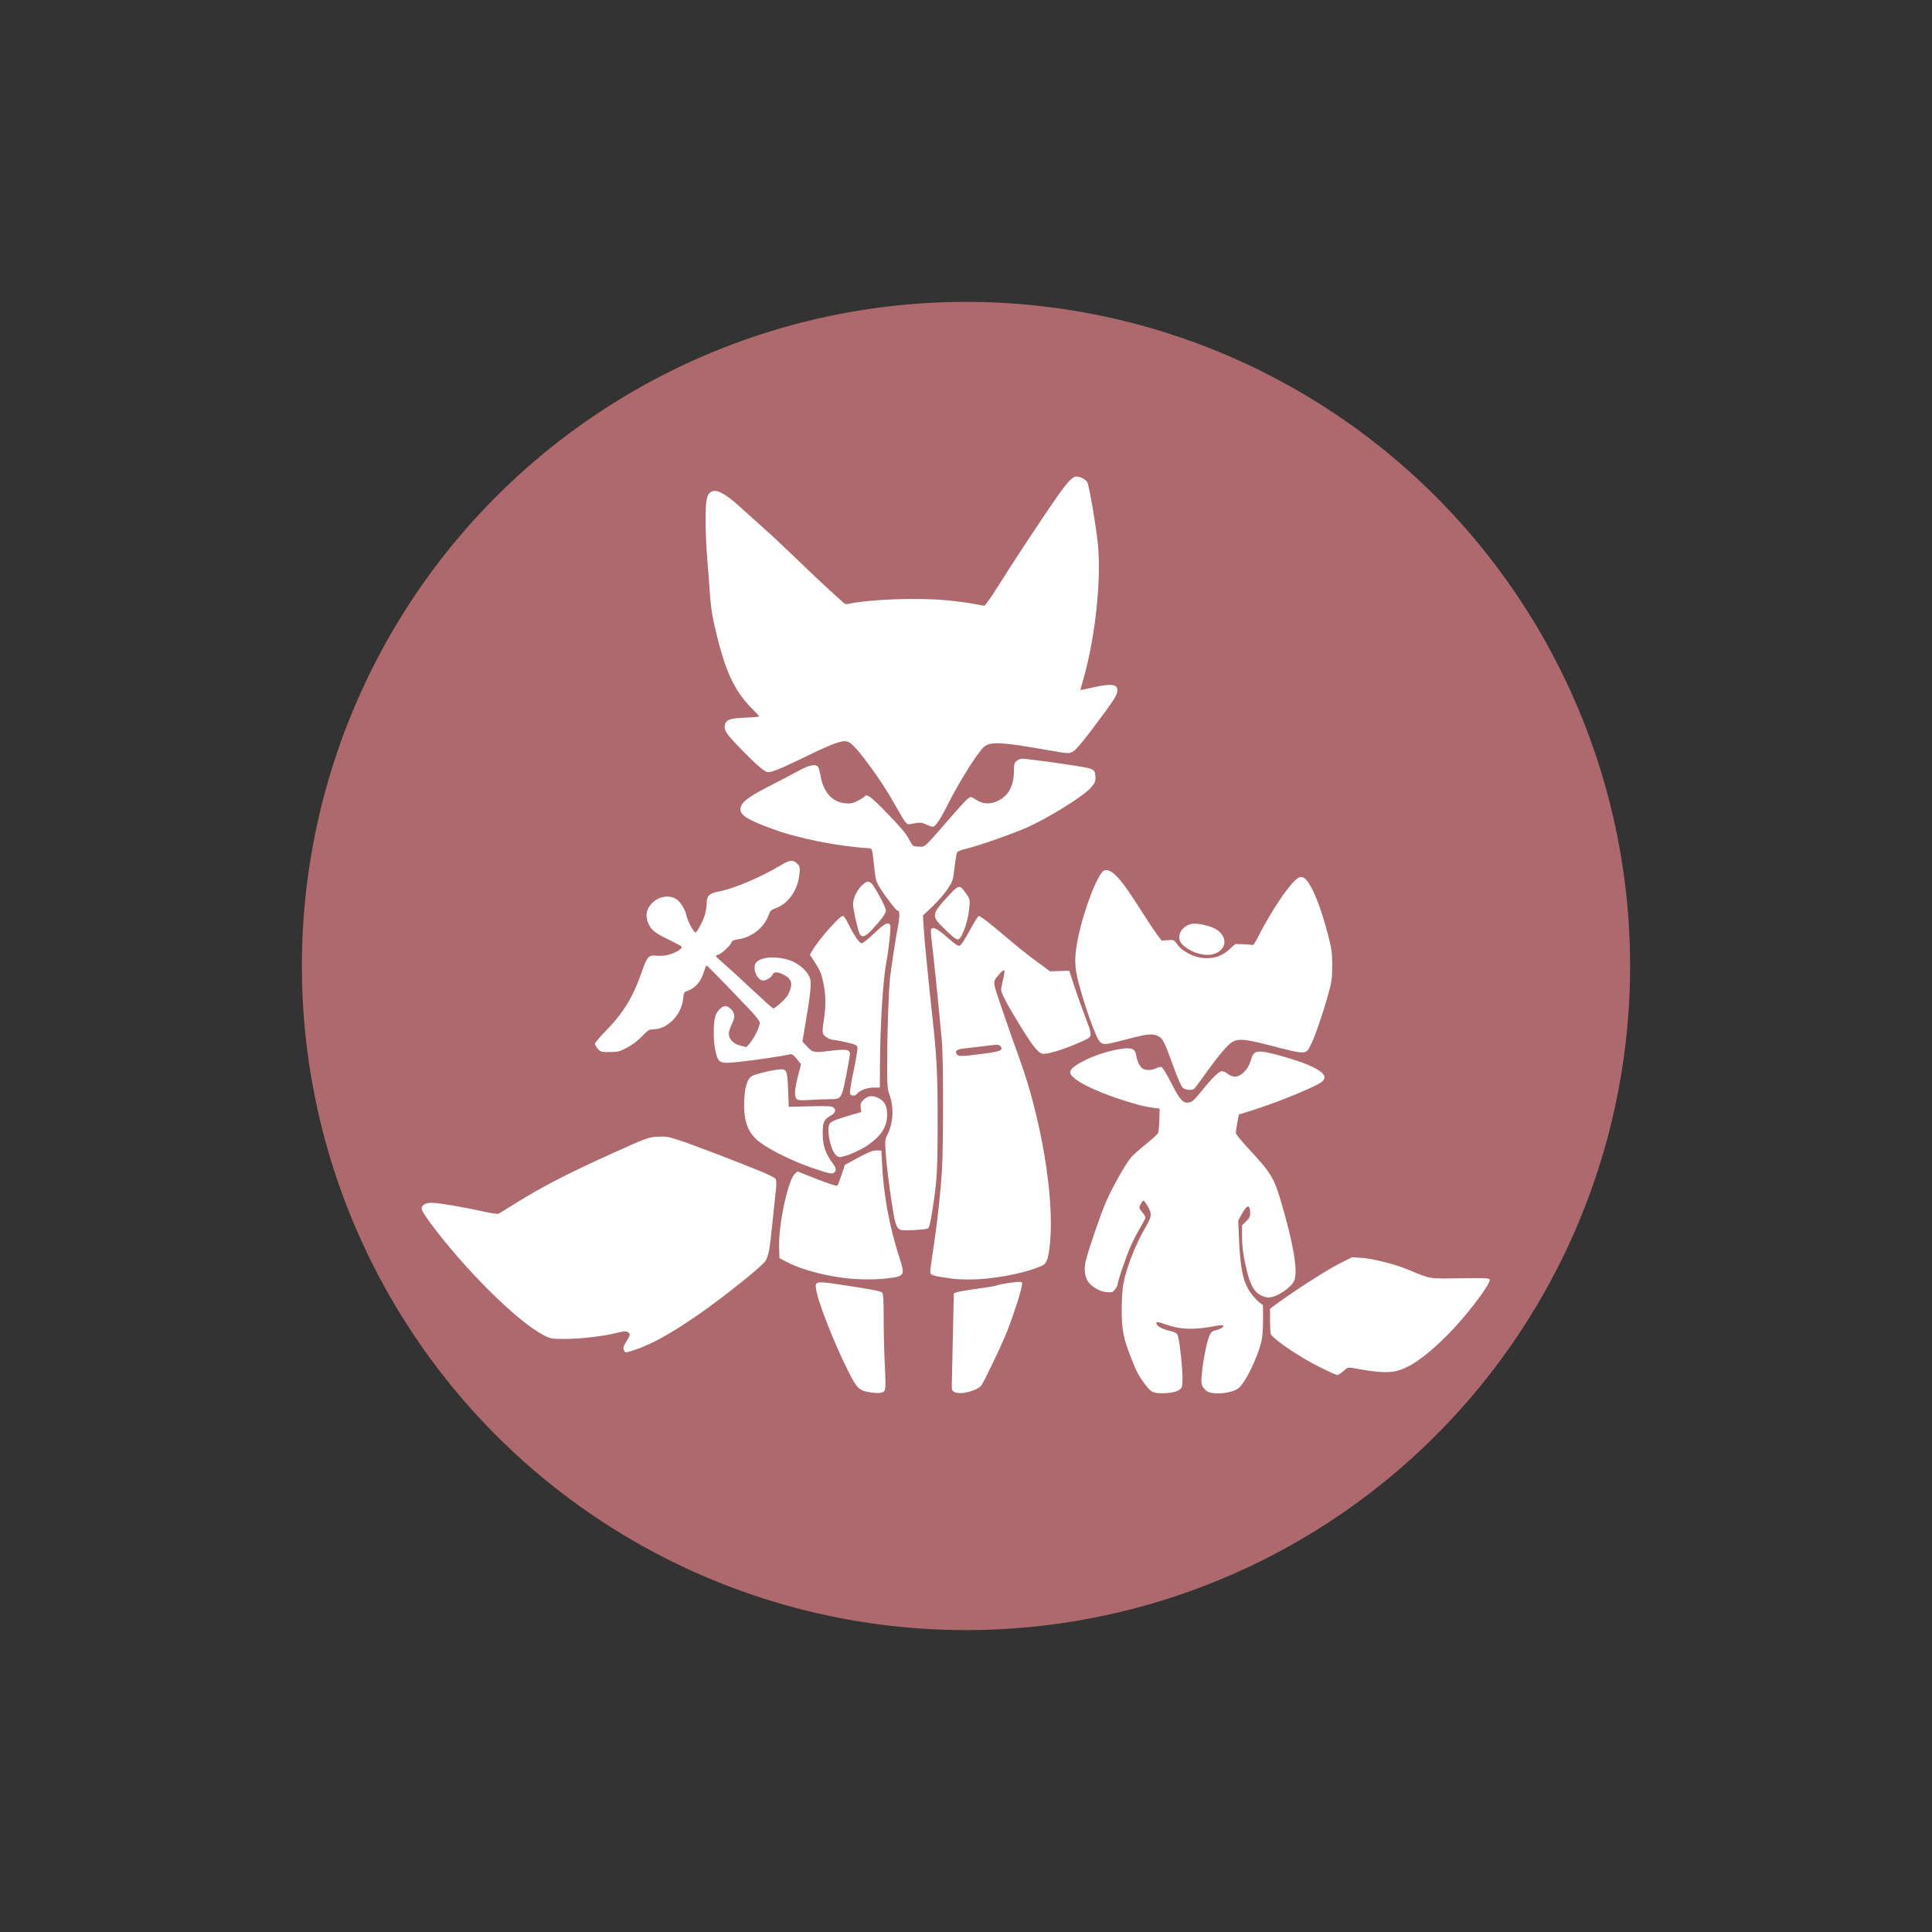 <?xml version="1.0" encoding="UTF-8" standalone="no"?> <svg xmlns="http://www.w3.org/2000/svg" xmlns:svg="http://www.w3.org/2000/svg" width="800" height="800" viewBox="0 0 211.667 211.667" version="1.1" id="svg1" xml:space="preserve"><rect x="0" y="0" width="211.667" height="211.667" fill="#333333" stroke="none"/><defs id="defs1"></defs><circle style="fill:#ae696c;fill-opacity:1;stroke-width:0.202" id="path2" cx="105.833" cy="105.833" r="72.76"></circle><path style="fill:#ffffff;stroke-width:0.482;fill-opacity:1" d="m 95.47,152.562 c -1.371,-0.208 -1.556,-0.381 -2.565,-2.387 -1.628,-3.234 -3.431,-7.903 -3.526,-9.132 -0.051,-0.66 0.163,-0.683 2.734,-0.293 3.432,0.521 4.32,0.689 4.518,0.853 0.141,0.117 0.178,0.686 0.18,2.778 0.002,1.447 0.059,3.804 0.129,5.238 0.137,2.813 0.128,2.863 -0.514,2.98 -0.175,0.032 -0.606,0.015 -0.956,-0.038 z m 9.113,-0.046 c -0.284,-0.143 -0.313,-0.231 -0.302,-0.918 0.007,-0.418 0.059,-2.817 0.116,-5.33 l 0.104,-4.57 0.33,-0.126 c 0.181,-0.069 1.162,-0.236 2.179,-0.37 1.017,-0.134 1.992,-0.298 2.168,-0.364 0.41,-0.155 1.874,-0.393 2.418,-0.393 0.417,0 0.42,0.004 0.341,0.495 -0.127,0.794 -1.185,3.968 -1.821,5.462 -0.664,1.56 -2.202,4.753 -2.566,5.327 -0.395,0.624 -2.289,1.125 -2.966,0.786 z m 21.837,0.034 c -0.291,-0.089 -0.595,-0.369 -1.002,-0.921 -0.692,-0.939 -0.886,-1.309 -1.488,-2.843 -0.852,-2.169 -1.034,-3.085 -1.037,-5.218 -0.001,-1.068 0.074,-2.335 0.17,-2.869 0.313,-1.733 1.312,-4.305 2.378,-6.129 0.745,-1.274 0.787,-1.556 0.346,-2.342 -0.194,-0.346 -0.413,-0.648 -0.488,-0.672 -0.074,-0.024 -0.225,0.146 -0.335,0.376 -0.194,0.408 -0.19,0.431 0.167,0.858 0.202,0.241 0.366,0.508 0.366,0.593 0,0.085 -0.267,0.603 -0.594,1.152 -0.327,0.549 -0.807,1.486 -1.067,2.083 -0.484,1.108 -1.399,3.807 -1.399,4.125 0,0.097 -0.124,0.334 -0.275,0.526 -0.25,0.318 -0.336,0.345 -0.934,0.295 -0.712,-0.059 -1.572,-0.542 -1.998,-1.121 -0.378,-0.515 -0.495,-1.459 -0.283,-2.285 0.369,-1.439 1.601,-5.032 2.217,-6.467 0.649,-1.512 2.137,-4.152 2.752,-4.884 0.189,-0.225 0.909,-0.866 1.598,-1.425 0.69,-0.559 1.301,-1.114 1.359,-1.234 0.058,-0.12 0.122,-0.774 0.142,-1.452 l 0.037,-1.234 -0.618,-0.081 c -1.058,-0.138 -1.83,-0.336 -3.757,-0.962 -2.932,-0.953 -5.191,-2.13 -5.41,-2.818 -0.118,-0.373 0.309,-0.774 1.457,-1.368 1.138,-0.588 2.624,-1.075 3.972,-1.301 1.265,-0.211 1.682,-0.046 1.789,0.71 0.089,0.631 0.426,1.287 0.75,1.461 0.356,0.19 0.982,0.161 1.422,-0.067 0.21,-0.109 0.48,-0.166 0.599,-0.128 0.119,0.038 0.585,0.799 1.035,1.69 0.866,1.715 1.258,2.206 1.759,2.206 0.483,0 0.71,-0.177 1.512,-1.174 1.221,-1.519 1.977,-2.269 2.288,-2.269 0.156,0 0.424,0.111 0.597,0.247 0.469,0.369 0.913,0.439 1.349,0.214 0.569,-0.294 1.023,-0.905 1.248,-1.682 0.245,-0.842 0.496,-1.006 1.383,-0.901 0.873,0.103 3.57,0.881 4.733,1.366 1.996,0.831 2.443,1.477 1.431,2.068 -1.239,0.724 -5.061,2.253 -7.569,3.029 l -1.289,0.399 -0.178,0.913 c -0.098,0.502 -0.163,1.018 -0.146,1.147 0.018,0.128 0.574,0.817 1.237,1.53 2.585,2.782 2.92,3.319 3.681,5.891 1.35,4.562 1.864,7.531 1.497,8.643 -0.281,0.853 -2.181,2.065 -2.994,1.911 -1.335,-0.253 -1.865,-1.091 -2.444,-3.863 -0.205,-0.981 -0.306,-1.891 -0.307,-2.748 l -0.001,-1.282 0.446,-0.433 c 0.347,-0.336 0.446,-0.534 0.444,-0.886 -0.004,-1.025 -0.346,-0.975 -0.952,0.139 l -0.359,0.66 0.081,1.924 c 0.14,3.305 0.454,4.819 1.23,5.921 0.279,0.396 0.709,0.881 0.956,1.077 l 0.449,0.356 v 1.642 c 0,1.075 -0.069,1.912 -0.2,2.423 -0.468,1.825 -1.729,4.391 -2.461,5.007 -0.477,0.402 -1.713,0.665 -2.664,0.568 -0.605,-0.062 -0.793,-0.143 -1.083,-0.466 -0.398,-0.444 -0.417,-0.657 -0.212,-2.363 0.167,-1.388 0.559,-3.135 0.813,-3.627 0.128,-0.248 0.319,-0.385 0.615,-0.44 0.491,-0.092 0.963,-0.395 0.827,-0.53 -0.05,-0.05 -0.436,-0.024 -0.858,0.059 -2.306,0.454 -3.861,0.402 -5.471,-0.182 -0.844,-0.306 -1.078,-0.311 -0.966,-0.019 0.099,0.258 0.733,0.579 1.446,0.732 0.427,0.092 0.721,0.238 0.837,0.416 0.214,0.328 0.612,4.009 0.553,5.114 -0.038,0.709 -0.068,0.775 -0.469,1.008 -0.498,0.29 -2.006,0.404 -2.667,0.201 z m 18.262,-2.722 c -2.325,-1.152 -5.322,-3.186 -5.466,-3.709 -0.038,-0.14 -0.071,-0.813 -0.072,-1.494 l -0.001,-1.239 0.733,-0.546 c 1.734,-1.292 5.553,-3.741 6.85,-4.393 l 1.407,-0.707 1.02,0.067 c 1.271,0.083 3.634,0.681 5.12,1.295 2.56,1.058 2.178,0.995 5.716,0.943 2.822,-0.041 3.19,-0.024 3.225,0.154 0.095,0.486 -2.587,4.009 -4.561,5.991 -2.536,2.547 -4.401,3.819 -5.973,4.075 -0.919,0.15 -2.132,0.045 -4.465,-0.385 -0.518,-0.095 -0.588,-0.073 -1.036,0.331 -0.264,0.239 -0.562,0.434 -0.663,0.434 -0.101,0 -0.926,-0.368 -1.833,-0.818 z m -76.325,-1.909 c -0.111,-0.243 -0.066,-0.403 0.26,-0.933 0.462,-0.751 0.479,-0.876 0.141,-1.057 -0.189,-0.101 -0.503,-0.073 -1.243,0.113 -1.438,0.36 -3.968,0.651 -5.662,0.651 -1.378,0 -1.521,-0.024 -2.226,-0.378 -2.87,-1.441 -8.662,-7.173 -12.527,-12.396 -0.503,-0.679 -0.914,-1.344 -0.914,-1.478 0,-0.417 0.411,-0.666 1.097,-0.666 0.716,0 3.568,0.481 5.732,0.966 0.801,0.18 1.528,0.285 1.617,0.235 0.089,-0.05 0.973,-0.598 1.966,-1.217 2.741,-1.71 5.678,-3.226 10.245,-5.288 4.04,-1.825 4.17,-1.873 5.182,-1.933 0.946,-0.056 1.166,-0.019 2.486,0.417 1.449,0.479 6.339,2.349 8.963,3.429 0.767,0.316 1.448,0.67 1.515,0.789 0.067,0.119 0.082,0.563 0.035,0.994 -0.047,0.429 -0.225,2.128 -0.395,3.776 -0.319,3.088 -0.391,3.487 -0.753,4.187 -0.261,0.505 -4.471,3.882 -7.279,5.839 -3.188,2.222 -5.466,3.461 -7.444,4.048 -0.656,0.195 -0.665,0.194 -0.797,-0.096 z m 23.925,-7.932 c -2.432,-0.33 -4.783,-1.011 -6.248,-1.809 l -0.638,-0.347 -0.037,-1.211 c -0.075,-2.438 0.969,-7.32 1.71,-7.998 l 0.31,-0.284 0.666,0.27 c 2.358,0.955 3.59,1.377 3.699,1.269 0.066,-0.066 0.275,-0.598 0.465,-1.183 l 0.344,-1.063 1.458,-0.791 c 1.119,-0.607 1.584,-0.792 2,-0.797 0.298,-0.004 0.547,0.008 0.553,0.026 0.006,0.018 0.033,0.548 0.06,1.179 0.15,3.507 0.798,7.078 1.905,10.503 0.644,1.991 0.601,2.069 -1.275,2.298 -1.474,0.18 -3.361,0.157 -4.973,-0.062 z m 12.305,0.136 c -0.105,-0.021 -0.691,-0.106 -1.302,-0.189 -0.636,-0.086 -1.174,-0.228 -1.26,-0.332 -0.16,-0.192 -0.162,-0.162 0.26,-2.982 0.419,-2.802 0.77,-6.034 0.913,-8.416 0.169,-2.807 0.162,-12.274 -0.011,-14.184 -0.23,-2.54 -0.761,-7.902 -0.906,-9.15 -0.078,-0.666 -0.184,-1.584 -0.237,-2.04 -0.053,-0.456 -0.07,-0.901 -0.038,-0.988 0.139,-0.382 0.674,-0.126 1.767,0.845 0.884,0.786 1.185,0.985 1.379,0.913 0.145,-0.054 0.594,-0.736 1.078,-1.638 0.456,-0.85 0.904,-1.575 0.995,-1.61 0.091,-0.035 0.863,0.523 1.716,1.239 2.765,2.323 3.467,2.889 4.795,3.865 l 1.306,0.96 1.053,-0.03 1.053,-0.03 0.582,1.776 c 0.32,0.977 0.851,2.466 1.179,3.31 0.77,1.978 0.77,2.117 -0.008,2.486 -1.777,0.843 -3.817,1.526 -4.555,1.526 -0.518,0 -1.073,-0.646 -2.418,-2.815 -1.481,-2.389 -2.235,-3.802 -2.239,-4.198 -0.001,-0.175 0.095,-0.704 0.216,-1.174 0.121,-0.47 0.174,-0.9 0.119,-0.956 -0.055,-0.055 -0.271,0.1 -0.479,0.345 -0.842,0.992 -0.865,0.654 0.271,3.994 0.564,1.657 1.398,4.033 1.854,5.279 2.386,6.524 3.832,15.133 3.379,20.116 -0.165,1.815 -0.35,2.37 -0.873,2.612 -1.848,0.859 -5.533,1.548 -8.117,1.518 -0.704,-0.008 -1.366,-0.032 -1.472,-0.053 z m 2.978,-24.659 c 2.017,-0.252 2.375,-0.395 2.061,-0.819 -0.167,-0.225 -0.24,-0.226 -1.873,-0.029 -0.934,0.113 -1.976,0.239 -2.314,0.28 -0.65,0.078 -0.863,0.3 -0.595,0.623 0.198,0.239 0.405,0.235 2.721,-0.055 z m -8.802,19.291 c -0.338,-0.076 -0.47,-0.236 -0.66,-0.798 -0.226,-0.671 -0.909,-5.495 -1.045,-7.381 -0.119,-1.646 -0.114,-1.71 0.178,-2.295 0.645,-1.294 0.719,-2.978 0.194,-4.402 -0.22,-0.597 -0.243,-1.003 -0.229,-4.042 0.014,-3.097 0.154,-7.131 0.296,-8.543 0.107,-1.064 0.591,-4.262 0.854,-5.641 0.245,-1.283 0.242,-1.883 -0.009,-1.883 -0.149,0 -1.334,-1.527 -1.918,-2.47 -0.434,-0.701 -0.498,-0.918 -0.626,-2.12 -0.235,-2.21 -0.24,-2.229 -0.567,-2.248 -3.36,-0.197 -7.748,-1.067 -10.516,-2.085 -2.819,-1.037 -3.591,-1.506 -3.591,-2.181 0,-0.699 0.731,-1.294 3.043,-2.477 1.166,-0.597 2.637,-1.368 3.268,-1.714 1.253,-0.687 1.996,-0.828 2.215,-0.419 0.066,0.123 0.183,0.568 0.26,0.988 0.332,1.807 1.291,2.848 2.736,2.968 0.543,0.045 0.798,-0.008 1.324,-0.274 0.358,-0.182 0.688,-0.389 0.732,-0.46 0.232,-0.376 0.686,-0.042 2.533,1.86 1.33,1.37 2.046,2.214 2.299,2.71 0.202,0.396 0.432,0.762 0.51,0.814 0.079,0.052 0.401,0.094 0.717,0.094 0.637,5e-5 0.364,0.265 3.825,-3.706 0.666,-0.764 1.344,-1.481 1.505,-1.594 0.277,-0.192 0.325,-0.184 0.829,0.151 0.785,0.521 1.608,0.549 2.508,0.086 1.103,-0.567 1.661,-1.675 1.661,-3.299 0,-0.708 0.037,-0.826 0.335,-1.06 0.245,-0.193 0.458,-0.247 0.797,-0.204 0.254,0.033 0.979,0.121 1.61,0.197 1.523,0.183 4.281,0.596 5.202,0.779 0.833,0.166 0.983,0.337 0.983,1.124 0,0.435 -0.088,0.617 -0.533,1.1 -0.902,0.979 -4.658,3.308 -6.99,4.336 -1.608,0.708 -5.297,2.001 -6.544,2.293 -0.582,0.136 -1.04,0.316 -1.099,0.431 -0.056,0.109 -0.178,0.853 -0.271,1.654 -0.163,1.398 -0.194,1.493 -0.762,2.359 -0.326,0.496 -1.067,1.351 -1.647,1.899 l -1.055,0.996 0.086,1.363 c 0.091,1.452 0.551,6.168 0.96,9.842 0.473,4.254 0.575,6.346 0.566,11.604 -0.009,5.267 -0.068,6.244 -0.582,9.54 -0.216,1.384 -0.336,1.853 -0.5,1.941 -0.247,0.132 -2.467,0.263 -2.883,0.17 z m -9.785,-6.804 c -2.088,-0.718 -4.516,-1.906 -5.702,-2.79 -1.362,-1.015 -1.859,-2.375 -1.733,-4.743 0.087,-1.635 0.42,-2.445 1.088,-2.65 1.342,-0.412 2.882,-0.697 3.205,-0.595 0.374,0.119 0.435,0.394 0.51,2.297 l 0.07,1.785 2.365,-0.049 c 2.097,-0.043 2.39,-0.024 2.582,0.168 0.276,0.276 0.111,0.625 -0.423,0.902 -0.656,0.339 -0.819,0.736 -0.806,1.963 0.013,1.254 0.293,2.108 1.009,3.084 0.468,0.638 0.527,0.868 0.285,1.11 -0.234,0.234 -0.534,0.175 -2.45,-0.484 z m 2.563,-1.453 c -0.616,-0.665 -1.023,-2.945 -0.613,-3.439 0.183,-0.221 0.726,-0.432 2.33,-0.905 l 1.104,-0.326 -0.064,-0.48 c -0.053,-0.398 -0.006,-0.537 0.277,-0.82 0.492,-0.492 0.977,-0.561 1.651,-0.234 0.698,0.338 0.967,0.859 0.965,1.873 -0.002,1.349 -0.733,2.414 -2.371,3.458 -0.703,0.448 -1.905,0.967 -2.566,1.108 -0.341,0.073 -0.463,0.033 -0.712,-0.236 z m -4.281,-6.117 c -0.253,-0.305 -0.201,-1.068 0.172,-2.512 l 0.33,-1.28 -0.472,-0.576 c -0.402,-0.49 -0.521,-0.564 -0.801,-0.494 -0.676,0.17 -3.302,0.564 -5.165,0.776 -2.463,0.28 -2.589,0.238 -2.901,-0.97 -0.31,-1.199 -0.304,-3.463 0.012,-4.159 0.249,-0.548 0.684,-0.941 1.042,-0.941 0.345,0 0.856,0.486 0.947,0.901 0.063,0.285 -0.003,0.567 -0.245,1.063 -0.182,0.371 -0.33,0.852 -0.33,1.067 0,0.597 0.516,1.122 1.286,1.307 l 0.647,0.155 0.37,-0.43 c 0.429,-0.497 0.959,-1.533 1.07,-2.09 0.072,-0.362 -0.093,-0.563 -2.796,-3.379 -1.58,-1.647 -2.921,-3.01 -2.979,-3.029 -0.058,-0.019 -0.179,0.21 -0.269,0.51 -0.369,1.236 -0.963,1.953 -1.884,2.274 -0.354,0.123 -0.393,0.194 -0.443,0.804 -0.145,1.747 -1.714,3.386 -3.249,3.394 -0.483,0.002 -0.6,0.074 -1.252,0.757 -0.442,0.463 -1.073,0.942 -1.635,1.241 -0.835,0.444 -1.004,0.488 -1.915,0.489 -0.938,0.001 -1.018,-0.02 -1.307,-0.356 -0.169,-0.197 -0.308,-0.447 -0.308,-0.557 0,-0.11 0.516,-0.725 1.147,-1.367 1.98,-2.014 3.035,-3.747 4.009,-6.581 0.557,-1.62 0.723,-1.792 1.646,-1.696 0.437,0.045 0.925,-0.002 1.38,-0.135 0.76,-0.221 1.431,-0.664 1.307,-0.863 -0.042,-0.068 -0.728,-0.435 -1.523,-0.817 -1.538,-0.737 -1.929,-1.09 -2.225,-2.012 -0.211,-0.66 -0.072,-1.276 0.416,-1.83 0.714,-0.813 1.909,-1.058 2.727,-0.56 0.459,0.28 0.993,1.13 1.127,1.793 0.122,0.605 0.834,1.931 1.007,1.876 0.207,-0.066 0.807,-1.208 1.029,-1.959 0.107,-0.361 0.194,-0.915 0.194,-1.229 0,-0.836 0.267,-1.094 1.35,-1.3 1.661,-0.316 4.65,-1.587 6.785,-2.884 0.959,-0.583 1.321,-0.617 1.771,-0.166 0.309,0.309 0.325,0.385 0.252,1.167 -0.156,1.671 -1.202,3.2 -2.521,3.682 -0.607,0.222 -0.673,0.289 -0.904,0.91 -0.473,1.276 -1.848,2.338 -3.272,2.527 -0.455,0.06 -0.67,0.153 -0.72,0.309 -0.105,0.331 -1.102,1.275 -1.433,1.359 -0.159,0.04 -0.288,0.118 -0.288,0.174 0,0.056 0.299,0.351 0.664,0.656 0.365,0.305 1.751,1.572 3.079,2.817 1.328,1.245 2.458,2.263 2.512,2.263 0.248,0 1.417,-1.074 1.633,-1.5 0.579,-1.144 0.452,-1.716 -0.489,-2.196 -0.654,-0.334 -1.109,-0.334 -1.215,-2.3e-4 -0.084,0.265 -0.671,0.636 -1.006,0.636 -0.736,0 -1.275,-1.479 -0.736,-2.019 0.612,-0.612 2.341,-0.678 3.768,-0.144 0.972,0.364 1.913,1.254 2.111,1.998 0.148,0.557 -0.01,1.95 -0.618,5.456 l -0.243,1.403 0.339,0.362 c 0.82,0.875 0.84,0.88 2.686,0.654 1.805,-0.221 2.177,-0.16 2.183,0.358 0.002,0.155 -0.182,1.217 -0.408,2.358 -0.501,2.523 -0.539,2.578 -1.748,2.578 -0.477,0 -1.466,0.036 -2.196,0.081 -1.138,0.07 -1.353,0.051 -1.501,-0.127 z m 5.88,-0.534 c -0.07,-0.125 0.068,-1.043 0.38,-2.518 0.27,-1.277 0.46,-2.445 0.423,-2.596 -0.056,-0.23 -0.259,-0.32 -1.225,-0.542 -0.637,-0.147 -1.288,-0.267 -1.448,-0.267 -0.16,0 -0.485,-0.132 -0.724,-0.294 -0.492,-0.334 -0.505,-0.435 -0.264,-2.042 0.199,-1.327 0.189,-2.539 -0.031,-3.677 -0.233,-1.207 -0.361,-1.53 -0.996,-2.508 l -0.524,-0.807 0.234,-0.404 c 0.735,-1.273 3.109,-3.958 3.4,-3.846 0.104,0.04 0.32,0.343 0.48,0.673 0.678,1.398 1.295,2.322 1.55,2.322 0.145,0 0.734,-0.463 1.378,-1.084 1.125,-1.085 1.591,-1.316 1.76,-0.876 0.09,0.235 -0.155,2.585 -0.411,3.936 -0.39,2.061 -0.686,6.779 -0.714,11.38 l -0.015,2.455 h -0.691 c -0.705,0 -1.495,0.3 -1.82,0.692 -0.213,0.256 -0.6,0.258 -0.743,0.004 z m 36.451,-0.663 c -0.169,-0.14 -0.579,-1.075 -1.094,-2.5 -1.008,-2.785 -1.127,-3 -1.807,-3.248 -0.605,-0.221 -1.089,-0.146 -4.025,0.622 -2.024,0.529 -2.071,0.513 -2.693,-0.948 -0.569,-1.339 -1.249,-3.375 -1.759,-5.267 -0.526,-1.952 -0.541,-2.985 -0.077,-5.208 0.662,-3.173 2.221,-7.121 2.877,-7.285 0.72,-0.181 1.648,0.748 3.273,3.274 1.695,2.636 2.024,3.133 2.496,3.773 l 0.478,0.649 0.681,-0.045 c 0.673,-0.045 0.685,-0.039 1.068,0.499 0.513,0.72 1.757,1.366 2.817,1.462 1.117,0.101 2.024,-0.198 2.849,-0.94 l 0.664,-0.597 0.896,0.024 c 0.493,0.013 0.945,0.054 1.004,0.091 0.059,0.037 0.29,-0.294 0.511,-0.735 1.749,-3.478 4.053,-6.738 4.756,-6.727 0.421,0.007 0.781,0.39 1.261,1.345 0.596,1.184 1.158,2.807 1.72,4.963 0.414,1.589 0.465,1.96 0.467,3.379 0.001,1.412 -0.046,1.767 -0.417,3.115 -0.555,2.013 -1.422,4.543 -1.882,5.492 -0.588,1.213 -0.43,1.209 -4.642,0.129 -2.661,-0.682 -3.319,-0.735 -4.037,-0.326 -0.499,0.284 -1.655,1.682 -3.201,3.871 -0.455,0.644 -0.892,1.214 -0.971,1.265 -0.262,0.171 -0.94,0.101 -1.214,-0.126 z m 1.432,-14.804 c -0.768,-0.266 -1.533,-0.812 -1.725,-1.234 -0.378,-0.83 0.357,-1.841 1.412,-1.943 0.744,-0.071 2.208,0.326 2.739,0.744 0.716,0.563 0.905,1.378 0.453,1.953 -0.58,0.738 -1.628,0.912 -2.879,0.48 z m -26.373,-1.569 c -0.14,-0.076 -0.7,-0.575 -1.243,-1.109 -1.409,-1.382 -1.385,-1.522 0.638,-3.703 1.008,-1.087 1.12,-1.091 1.829,-0.06 0.382,0.556 0.4,0.634 0.329,1.433 -0.093,1.049 -0.39,2.198 -0.761,2.943 -0.314,0.631 -0.421,0.699 -0.793,0.496 z m -10.503,-0.586 c -0.24,-0.596 -0.678,-2.615 -0.687,-3.164 -0.01,-0.651 0.455,-1.61 1.021,-2.107 0.466,-0.409 0.645,-0.449 0.955,-0.211 0.329,0.252 1.626,2.644 1.626,3 0,0.333 -0.483,0.996 -1.578,2.164 -0.723,0.772 -1.117,0.866 -1.338,0.319 z m 7.315,-11.903 c -0.492,-0.238 -0.706,-0.244 -1.674,-0.045 -0.475,0.098 -0.479,0.093 -1.624,-1.919 -1.08,-1.898 -1.834,-3.054 -3.076,-4.718 -1.285,-1.721 -1.856,-2.312 -2.339,-2.418 -0.534,-0.117 -1.636,0.286 -4.228,1.55 -2.842,1.385 -3.894,1.825 -4.362,1.825 -0.399,0 -1.378,-0.862 -3.538,-3.119 -1.087,-1.135 -1.329,-1.551 -1.201,-2.062 0.145,-0.577 0.58,-0.731 2.233,-0.79 0.832,-0.03 1.514,-0.092 1.514,-0.139 0,-0.047 -0.291,-0.369 -0.646,-0.717 -1.912,-1.872 -2.936,-3.939 -3.936,-7.948 -0.545,-2.183 -0.718,-3.249 -0.839,-5.181 -0.044,-0.701 -0.162,-2.222 -0.261,-3.379 -0.1,-1.157 -0.181,-3.079 -0.181,-4.272 -4.82e-4,-2.41 0.133,-2.949 0.785,-3.175 0.518,-0.18 1.505,0.375 2.862,1.609 0.639,0.581 1.847,1.666 2.685,2.411 0.838,0.746 2.554,2.352 3.812,3.57 1.259,1.218 2.861,2.731 3.561,3.362 0.7,0.631 1.35,1.219 1.444,1.307 0.094,0.088 0.296,0.132 0.448,0.098 2.329,-0.519 7.714,-0.716 10.891,-0.398 1.139,0.114 2.476,0.293 2.973,0.397 0.497,0.104 0.981,0.19 1.076,0.19 0.095,0 0.791,-0.99 1.545,-2.2 1.512,-2.423 5.012,-7.729 6.413,-9.72 1.17,-1.662 1.713,-2.234 2.124,-2.234 0.429,0 1.035,0.322 1.206,0.642 0.197,0.368 0.975,4.934 1.155,6.781 0.387,3.964 -0.303,10.326 -1.606,14.825 -0.174,0.6 -0.316,1.11 -0.316,1.133 0,0.024 0.588,-0.091 1.307,-0.254 2.227,-0.507 2.889,-0.386 2.724,0.495 -0.09,0.481 -0.534,1.138 -2.787,4.128 -1.076,1.427 -1.774,2.237 -2.066,2.394 -0.438,0.236 -0.454,0.235 -3.093,-0.229 -4.844,-0.852 -6.013,-0.896 -6.684,-0.255 -0.774,0.74 -2.714,3.855 -4.002,6.426 -0.77,1.538 -1.292,2.298 -1.568,2.285 -0.119,-0.006 -0.447,-0.121 -0.727,-0.257 z" id="path1"></path><g id="layer1"></g></svg> 